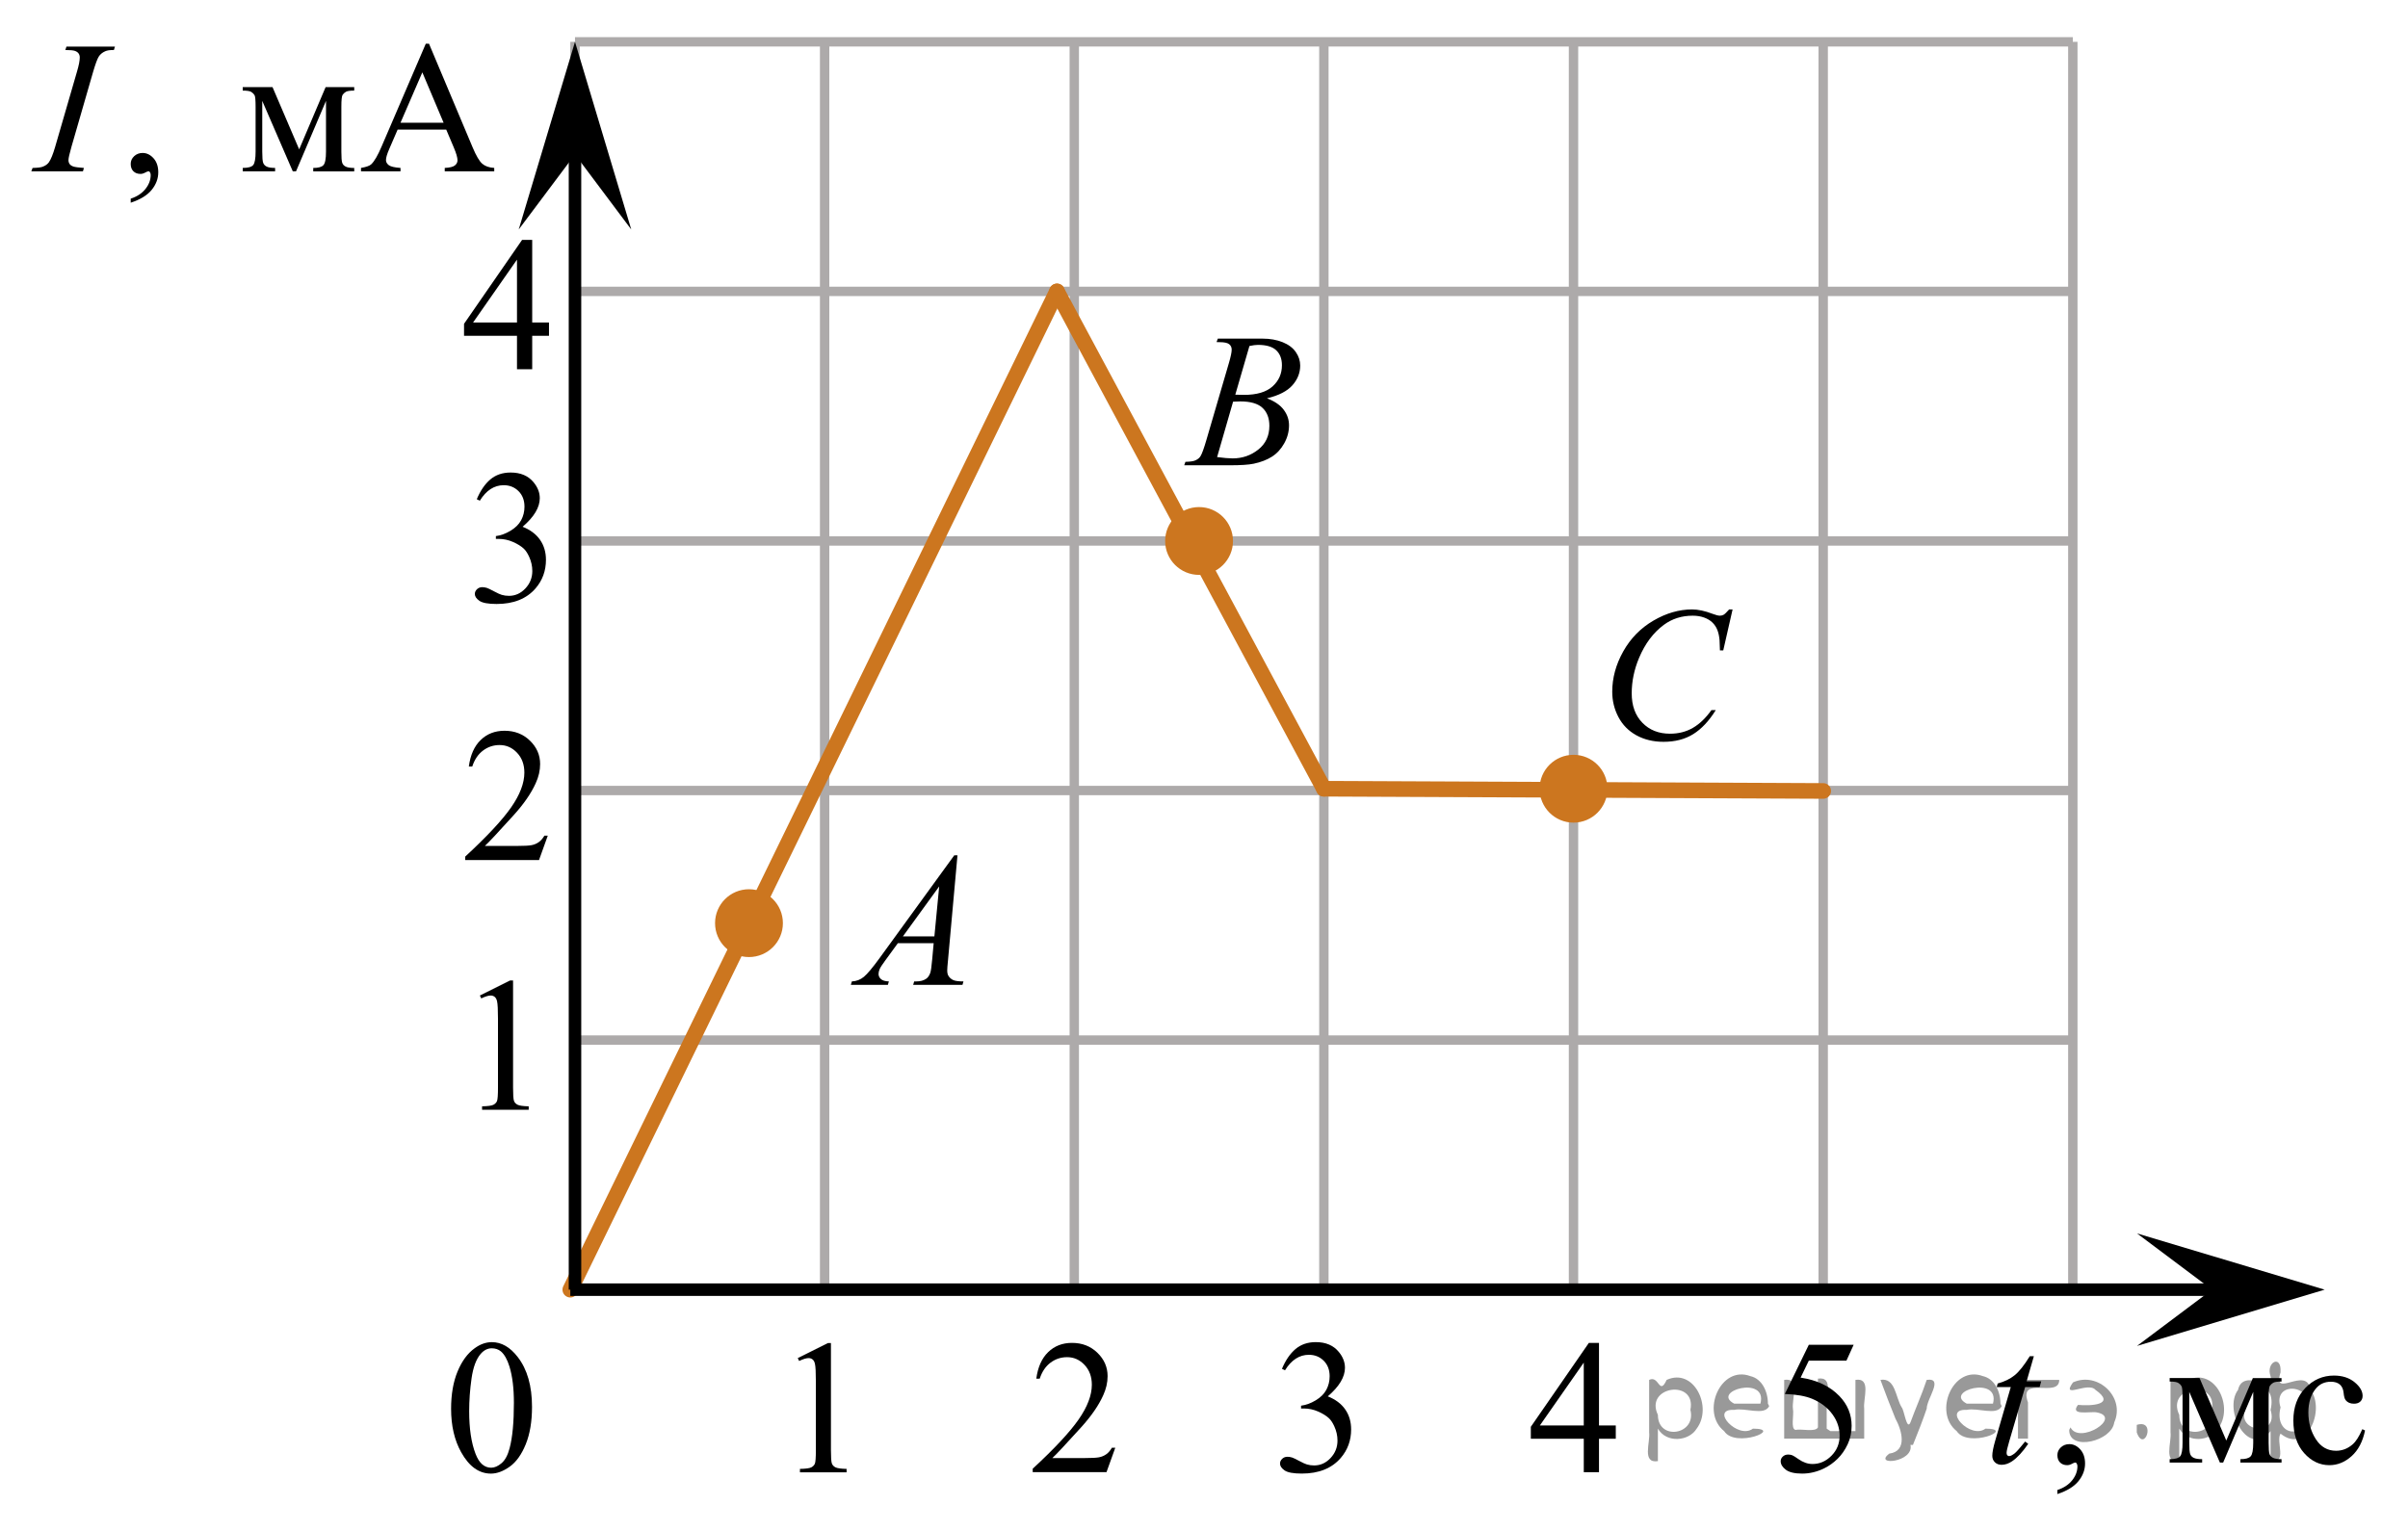 <?xml version="1.0" encoding="utf-8"?>
<!-- Generator: Adobe Illustrator 27.2.0, SVG Export Plug-In . SVG Version: 6.00 Build 0)  -->
<svg version="1.1" id="Слой_1" xmlns="http://www.w3.org/2000/svg" xmlns:xlink="http://www.w3.org/1999/xlink" x="0px" y="0px"
	 width="192.594px" height="122.523px" viewBox="0 0 192.594 122.523" enable-background="new 0 0 192.594 122.523"
	 xml:space="preserve">
<line fill="none" stroke="#ADAAAA" stroke-width="0.75" stroke-miterlimit="10" x1="45.988" y1="3.347" x2="165.786" y2="3.347"/>
<line fill="none" stroke="#ADAAAA" stroke-width="0.75" stroke-miterlimit="10" x1="45.988" y1="23.313" x2="165.786" y2="23.313"/>
<line fill="none" stroke="#ADAAAA" stroke-width="0.75" stroke-miterlimit="10" x1="45.988" y1="43.282" x2="165.786" y2="43.282"/>
<line fill="none" stroke="#ADAAAA" stroke-width="0.75" stroke-miterlimit="10" x1="45.988" y1="63.246" x2="165.786" y2="63.246"/>
<line fill="none" stroke="#ADAAAA" stroke-width="0.75" stroke-miterlimit="10" x1="45.988" y1="83.213" x2="165.786" y2="83.213"/>
<line fill="none" stroke="#ADAAAA" stroke-width="0.75" stroke-miterlimit="10" x1="45.988" y1="103.181" x2="165.786" y2="103.181"/>
<line fill="none" stroke="#ADAAAA" stroke-width="0.75" stroke-miterlimit="10" x1="45.988" y1="102.901" x2="45.988" y2="3.347"/>
<line fill="none" stroke="#ADAAAA" stroke-width="0.75" stroke-miterlimit="10" x1="65.954" y1="102.901" x2="65.954" y2="3.347"/>
<line fill="none" stroke="#ADAAAA" stroke-width="0.75" stroke-miterlimit="10" x1="85.922" y1="102.901" x2="85.922" y2="3.347"/>
<line fill="none" stroke="#ADAAAA" stroke-width="0.75" stroke-miterlimit="10" x1="105.885" y1="102.901" x2="105.885" y2="3.347"/>
<line fill="none" stroke="#ADAAAA" stroke-width="0.75" stroke-miterlimit="10" x1="125.851" y1="102.901" x2="125.851" y2="3.347"/>
<line fill="none" stroke="#ADAAAA" stroke-width="0.75" stroke-miterlimit="10" x1="145.821" y1="102.901" x2="145.821" y2="3.347"/>
<line fill="none" stroke="#ADAAAA" stroke-width="0.75" stroke-miterlimit="10" x1="165.786" y1="102.901" x2="165.786" y2="3.347"/>
<line fill="none" stroke="#CC761F" stroke-width="1.25" stroke-linecap="round" stroke-linejoin="round" stroke-miterlimit="10" x1="45.613" y1="103.181" x2="84.538" y2="23.315"/>
<line fill="none" stroke="#CC761F" stroke-width="1.25" stroke-linecap="round" stroke-linejoin="round" stroke-miterlimit="10" x1="84.538" y1="23.315" x2="105.885" y2="63.103"/>
<line fill="none" stroke="#CC761F" stroke-width="1.25" stroke-linecap="round" stroke-linejoin="round" stroke-miterlimit="10" x1="145.821" y1="63.281" x2="105.885" y2="63.103"/>
<g>
	<g>
		<g>
			<g>
				<g>
					<g>
						<g>
							<g>
								<g>
									<g>
										<g>
											<g>
												<g>
													<defs>
														<rect id="SVGID_1_" x="34.35" y="15.627" width="12.363" height="16.699"/>
													</defs>
													<clipPath id="SVGID_00000181050775012860337830000017472354392872135066_">
														<use xlink:href="#SVGID_1_"  overflow="visible"/>
													</clipPath>
													<g clip-path="url(#SVGID_00000181050775012860337830000017472354392872135066_)">
														<g enable-background="new    ">
															<path d="M43.909,25.802v1.062H42.566v2.676h-1.217v-2.676h-4.235V25.907l4.641-6.712h0.811v6.606H43.909
																z M41.349,25.802v-5.029l-3.512,5.029H41.349z"/>
														</g>
													</g>
												</g>
											</g>
										</g>
									</g>
								</g>
							</g>
						</g>
					</g>
				</g>
			</g>
		</g>
	</g>
</g>
<g>
	<g>
		<g>
			<g>
				<g>
					<g>
						<g>
							<g>
								<g>
									<g>
										<g>
											<g>
												<g>
													<defs>
														
															<rect id="SVGID_00000163783531902611762840000016959505081470476163_" x="35.307" y="34.239" width="12.362" height="18.08"/>
													</defs>
													<clipPath id="SVGID_00000044143421121543769950000018271181444391710894_">
														<use xlink:href="#SVGID_00000163783531902611762840000016959505081470476163_"  overflow="visible"/>
													</clipPath>
													<g clip-path="url(#SVGID_00000044143421121543769950000018271181444391710894_)">
														<g enable-background="new    ">
															<path d="M38.133,39.941c0.286-0.682,0.646-1.209,1.081-1.58c0.435-0.37,0.978-0.556,1.627-0.556
																c0.802,0,1.417,0.264,1.844,0.791c0.325,0.394,0.487,0.815,0.487,1.263
																c0,0.737-0.458,1.499-1.373,2.285c0.615,0.244,1.08,0.593,1.395,1.046s0.472,0.986,0.472,1.599
																c0,0.876-0.275,1.636-0.826,2.278c-0.718,0.836-1.759,1.255-3.121,1.255
																c-0.674,0-1.132-0.085-1.376-0.254c-0.244-0.17-0.365-0.352-0.365-0.546
																c0-0.144,0.058-0.272,0.173-0.381s0.255-0.164,0.417-0.164c0.123,0,0.248,0.019,0.377,0.06
																c0.084,0.025,0.273,0.116,0.568,0.273c0.295,0.157,0.499,0.25,0.612,0.28
																c0.182,0.055,0.377,0.082,0.583,0.082c0.501,0,0.938-0.196,1.31-0.59
																c0.371-0.394,0.557-0.859,0.557-1.397c0-0.394-0.086-0.777-0.258-1.15
																c-0.128-0.279-0.268-0.49-0.42-0.635c-0.212-0.199-0.502-0.38-0.871-0.542
																c-0.369-0.161-0.745-0.242-1.129-0.242h-0.236v-0.225c0.389-0.05,0.778-0.191,1.169-0.426
																c0.391-0.233,0.675-0.516,0.852-0.844c0.177-0.329,0.266-0.69,0.266-1.083
																c0-0.513-0.158-0.928-0.476-1.244c-0.317-0.315-0.712-0.474-1.184-0.474
																c-0.763,0-1.399,0.413-1.911,1.239L38.133,39.941z"/>
														</g>
													</g>
												</g>
											</g>
										</g>
									</g>
								</g>
							</g>
						</g>
					</g>
				</g>
			</g>
		</g>
	</g>
</g>
<g>
	<g>
		<g>
			<g>
				<g>
					<g>
						<g>
							<g>
								<g>
									<g>
										<g>
											<g>
												<g>
													<defs>
														
															<rect id="SVGID_00000090978043678622537000000015437344810948478339_" x="139.641" y="103.818" width="12.359" height="18.068"/>
													</defs>
													<clipPath id="SVGID_00000036974220282354827300000011841891566066761906_">
														<use xlink:href="#SVGID_00000090978043678622537000000015437344810948478339_"  overflow="visible"/>
													</clipPath>
													<g clip-path="url(#SVGID_00000036974220282354827300000011841891566066761906_)">
														<g enable-background="new    ">
															<path d="M148.257,107.589l-0.576,1.27h-3.01l-0.656,1.359c1.303,0.194,2.336,0.685,3.099,1.472
																c0.654,0.677,0.981,1.474,0.981,2.39c0,0.533-0.107,1.026-0.321,1.48s-0.483,0.839-0.808,1.157
																s-0.686,0.575-1.085,0.769c-0.565,0.273-1.146,0.411-1.741,0.411c-0.6,0-1.037-0.103-1.31-0.31
																c-0.273-0.206-0.409-0.435-0.409-0.684c0-0.139,0.056-0.263,0.169-0.369
																c0.113-0.107,0.256-0.161,0.428-0.161c0.128,0,0.24,0.021,0.335,0.06
																c0.096,0.04,0.259,0.143,0.491,0.307c0.369,0.259,0.743,0.389,1.122,0.389
																c0.575,0,1.081-0.221,1.516-0.661c0.435-0.44,0.653-0.978,0.653-1.609
																c0-0.613-0.194-1.185-0.583-1.715c-0.388-0.53-0.924-0.94-1.608-1.228
																c-0.536-0.224-1.267-0.353-2.191-0.389l1.918-3.936H148.257z"/>
														</g>
													</g>
												</g>
											</g>
										</g>
									</g>
								</g>
							</g>
						</g>
					</g>
				</g>
			</g>
		</g>
	</g>
</g>
<g>
	<g>
		<g>
			<g>
				<g>
					<g>
						<g>
							<g>
								<g>
									<g>
										<g>
											<g>
												<g>
													<defs>
														
															<rect id="SVGID_00000148640675146419160320000011217235065707685530_" x="33.259" y="103.819" width="12.354" height="18.066"/>
													</defs>
													<clipPath id="SVGID_00000078766387681893310930000004096380272999297977_">
														<use xlink:href="#SVGID_00000148640675146419160320000011217235065707685530_"  overflow="visible"/>
													</clipPath>
													<g clip-path="url(#SVGID_00000078766387681893310930000004096380272999297977_)">
														<g enable-background="new    ">
															<path d="M36.079,112.713c0-1.155,0.172-2.15,0.517-2.984s0.802-1.455,1.372-1.863
																c0.443-0.324,0.9-0.485,1.373-0.485c0.767,0,1.456,0.396,2.066,1.188
																c0.762,0.981,1.144,2.311,1.144,3.988c0,1.175-0.168,2.174-0.502,2.995s-0.761,1.418-1.28,1.789
																c-0.519,0.371-1.02,0.557-1.502,0.557c-0.955,0-1.748-0.57-2.383-1.711
																C36.347,115.225,36.079,114.068,36.079,112.713z M37.525,112.9c0,1.395,0.169,2.532,0.509,3.413
																c0.281,0.742,0.699,1.113,1.254,1.113c0.266,0,0.541-0.121,0.826-0.362
																c0.286-0.241,0.502-0.646,0.649-1.214c0.226-0.856,0.339-2.064,0.339-3.623
																c0-1.154-0.118-2.118-0.354-2.891c-0.177-0.572-0.406-0.978-0.686-1.217
																c-0.202-0.164-0.445-0.247-0.731-0.247c-0.335,0-0.632,0.152-0.893,0.456
																c-0.354,0.413-0.595,1.063-0.723,1.949C37.589,111.164,37.525,112.038,37.525,112.9z"/>
														</g>
													</g>
												</g>
											</g>
										</g>
									</g>
								</g>
							</g>
						</g>
					</g>
				</g>
			</g>
		</g>
	</g>
</g>
<g>
	<g>
		<g>
			<defs>
				<rect id="SVGID_00000111896610654394487300000010156403112485200306_" x="35.767" y="74.863" width="9.53" height="16.699"/>
			</defs>
			<clipPath id="SVGID_00000154393000420976208170000012213885472503728797_">
				<use xlink:href="#SVGID_00000111896610654394487300000010156403112485200306_"  overflow="visible"/>
			</clipPath>
			<g clip-path="url(#SVGID_00000154393000420976208170000012213885472503728797_)">
				<g enable-background="new    ">
					<path d="M38.381,79.648l2.413-1.203h0.241v8.558c0,0.568,0.023,0.922,0.07,1.062
						c0.046,0.14,0.143,0.246,0.288,0.321c0.146,0.074,0.444,0.117,0.893,0.127v0.276h-3.729v-0.276
						c0.468-0.01,0.77-0.051,0.906-0.123c0.137-0.072,0.231-0.17,0.285-0.292s0.081-0.487,0.081-1.095V81.532
						c0-0.737-0.024-1.211-0.073-1.42c-0.034-0.16-0.097-0.277-0.186-0.352
						c-0.09-0.075-0.199-0.112-0.325-0.112c-0.181,0-0.432,0.077-0.754,0.231L38.381,79.648z"/>
				</g>
			</g>
		</g>
	</g>
</g>
<g>
	<g>
		<g>
			<defs>
				
					<rect id="SVGID_00000040548773134892355870000012869410747148874636_" x="34.351" y="54.899" width="12.361" height="16.697"/>
			</defs>
			<clipPath id="SVGID_00000169517464159215079900000006562035301527261631_">
				<use xlink:href="#SVGID_00000040548773134892355870000012869410747148874636_"  overflow="visible"/>
			</clipPath>
			<g clip-path="url(#SVGID_00000169517464159215079900000006562035301527261631_)">
				<g enable-background="new    ">
					<path d="M43.812,66.858l-0.701,1.95H37.21V68.532c1.736-1.605,2.958-2.915,3.667-3.932s1.062-1.945,1.062-2.787
						c0-0.644-0.194-1.171-0.583-1.585c-0.389-0.413-0.854-0.62-1.395-0.62c-0.492,0-0.933,0.145-1.324,0.438
						c-0.391,0.291-0.68,0.719-0.867,1.281h-0.273c0.123-0.922,0.439-1.629,0.948-2.122
						c0.509-0.494,1.145-0.74,1.907-0.74c0.811,0,1.489,0.264,2.033,0.792s0.815,1.151,0.815,1.868
						c0,0.514-0.118,1.027-0.354,1.54c-0.364,0.808-0.954,1.662-1.77,2.563c-1.225,1.355-1.99,2.173-2.294,2.451
						h2.612c0.531,0,0.903-0.019,1.118-0.06c0.214-0.04,0.407-0.121,0.579-0.243
						c0.172-0.122,0.322-0.295,0.45-0.519H43.812z"/>
				</g>
			</g>
		</g>
	</g>
</g>
<g>
	<g>
		<g>
			<g>
				<g>
					<g>
						<g>
							<g>
								<g>
									<g>
										<g>
											<g>
												<g>
													<defs>
														
															<rect id="SVGID_00000148663286914459275860000007075981231415900545_" x="119.673" y="103.871" width="12.363" height="16.699"/>
													</defs>
													<clipPath id="SVGID_00000065754088130218217300000006318906415536588691_">
														<use xlink:href="#SVGID_00000148663286914459275860000007075981231415900545_"  overflow="visible"/>
													</clipPath>
													<g clip-path="url(#SVGID_00000065754088130218217300000006318906415536588691_)">
														<g enable-background="new    ">
															<path d="M129.232,114.047v1.062h-1.343v2.676h-1.217v-2.676h-4.235v-0.956l4.641-6.712h0.811v6.606
																H129.232z M126.671,114.047v-5.029l-3.512,5.029H126.671z"/>
														</g>
													</g>
												</g>
											</g>
										</g>
									</g>
								</g>
							</g>
						</g>
					</g>
				</g>
			</g>
		</g>
	</g>
</g>
<g>
	<g>
		<g>
			<g>
				<g>
					<g>
						<g>
							<g>
								<g>
									<g>
										<g>
											<g>
												<g>
													<defs>
														
															<rect id="SVGID_00000023253389201722045930000018186503432046927002_" x="99.706" y="103.812" width="12.362" height="18.08"/>
													</defs>
													<clipPath id="SVGID_00000040556691941984252150000017986139085118244790_">
														<use xlink:href="#SVGID_00000023253389201722045930000018186503432046927002_"  overflow="visible"/>
													</clipPath>
													<g clip-path="url(#SVGID_00000040556691941984252150000017986139085118244790_)">
														<g enable-background="new    ">
															<path d="M102.532,109.514c0.286-0.682,0.646-1.209,1.081-1.58c0.435-0.37,0.978-0.556,1.627-0.556
																c0.802,0,1.417,0.264,1.844,0.791c0.325,0.394,0.487,0.815,0.487,1.263
																c0,0.737-0.458,1.499-1.373,2.285c0.615,0.244,1.08,0.593,1.395,1.046s0.472,0.986,0.472,1.599
																c0,0.876-0.275,1.636-0.826,2.278c-0.718,0.836-1.759,1.255-3.121,1.255
																c-0.674,0-1.132-0.085-1.376-0.254c-0.244-0.17-0.365-0.352-0.365-0.546
																c0-0.144,0.058-0.272,0.173-0.381s0.255-0.164,0.417-0.164c0.123,0,0.248,0.019,0.377,0.06
																c0.084,0.025,0.273,0.116,0.568,0.273c0.295,0.157,0.499,0.25,0.612,0.28
																c0.182,0.055,0.377,0.082,0.583,0.082c0.501,0,0.938-0.196,1.31-0.59
																c0.371-0.394,0.557-0.859,0.557-1.397c0-0.394-0.086-0.777-0.258-1.15
																c-0.128-0.279-0.268-0.49-0.42-0.635c-0.212-0.199-0.502-0.38-0.871-0.542
																c-0.369-0.161-0.745-0.242-1.129-0.242h-0.236v-0.225c0.389-0.05,0.778-0.191,1.169-0.426
																c0.391-0.233,0.675-0.516,0.852-0.844c0.177-0.329,0.266-0.69,0.266-1.083
																c0-0.513-0.158-0.928-0.476-1.244c-0.317-0.315-0.712-0.474-1.184-0.474
																c-0.763,0-1.399,0.413-1.911,1.239L102.532,109.514z"/>
														</g>
													</g>
												</g>
											</g>
										</g>
									</g>
								</g>
							</g>
						</g>
					</g>
				</g>
			</g>
		</g>
	</g>
</g>
<g>
	<g>
		<g>
			<defs>
				<rect id="SVGID_00000023979606832484793550000013977212187713680561_" x="61.19" y="103.871" width="9.53" height="16.699"/>
			</defs>
			<clipPath id="SVGID_00000116914354714996806300000005719357190798294662_">
				<use xlink:href="#SVGID_00000023979606832484793550000013977212187713680561_"  overflow="visible"/>
			</clipPath>
			<g clip-path="url(#SVGID_00000116914354714996806300000005719357190798294662_)">
				<g enable-background="new    ">
					<path d="M63.805,108.656l2.413-1.203h0.241v8.558c0,0.568,0.023,0.922,0.07,1.062
						c0.046,0.14,0.143,0.246,0.289,0.321c0.146,0.074,0.444,0.117,0.893,0.127v0.276h-3.73v-0.276
						c0.468-0.01,0.77-0.051,0.907-0.123c0.137-0.072,0.231-0.17,0.285-0.292s0.081-0.487,0.081-1.095v-5.471
						c0-0.737-0.024-1.211-0.073-1.42c-0.034-0.16-0.096-0.277-0.186-0.352
						c-0.09-0.075-0.199-0.112-0.325-0.112c-0.181,0-0.432,0.077-0.753,0.231L63.805,108.656z"/>
				</g>
			</g>
		</g>
	</g>
</g>
<g>
	<g>
		<g>
			<defs>
				
					<rect id="SVGID_00000153663519543313783280000003323796924048253114_" x="79.739" y="103.872" width="12.361" height="16.697"/>
			</defs>
			<clipPath id="SVGID_00000119817187833618887560000007138926465162022305_">
				<use xlink:href="#SVGID_00000153663519543313783280000003323796924048253114_"  overflow="visible"/>
			</clipPath>
			<g clip-path="url(#SVGID_00000119817187833618887560000007138926465162022305_)">
				<g enable-background="new    ">
					<path d="M89.2,115.832l-0.701,1.95h-5.902v-0.276c1.736-1.605,2.958-2.915,3.667-3.932
						s1.062-1.945,1.062-2.787c0-0.644-0.194-1.171-0.583-1.585c-0.389-0.413-0.854-0.62-1.395-0.62
						c-0.492,0-0.933,0.145-1.324,0.438c-0.391,0.291-0.68,0.719-0.867,1.281h-0.273
						c0.123-0.922,0.439-1.629,0.948-2.122c0.509-0.494,1.145-0.74,1.907-0.74c0.811,0,1.489,0.264,2.033,0.792
						s0.815,1.151,0.815,1.868c0,0.514-0.118,1.027-0.354,1.54c-0.364,0.808-0.954,1.662-1.77,2.563
						c-1.225,1.355-1.99,2.173-2.294,2.451h2.612c0.531,0,0.903-0.019,1.118-0.06
						c0.214-0.04,0.407-0.121,0.579-0.243c0.172-0.122,0.322-0.295,0.45-0.519H89.2z"/>
				</g>
			</g>
		</g>
	</g>
</g>
<g>
	<defs>
		<polygon id="SVGID_00000091007605619420935190000010200742388846397115_" points="0,19.182 42.711,19.182 42.711,0 0,0 0,19.182 
					"/>
	</defs>
	<clipPath id="SVGID_00000053512105340132333060000006670208598694021300_">
		<use xlink:href="#SVGID_00000091007605619420935190000010200742388846397115_"  overflow="visible"/>
	</clipPath>
	<g clip-path="url(#SVGID_00000053512105340132333060000006670208598694021300_)">
		<path d="M10.454,16.218v-0.324c0.508-0.167,0.901-0.426,1.18-0.776s0.418-0.722,0.418-1.115
			c0-0.093-0.022-0.172-0.067-0.235c-0.035-0.044-0.069-0.066-0.103-0.066c-0.054,0-0.173,0.049-0.355,0.147
			c-0.089,0.044-0.183,0.066-0.281,0.066c-0.242,0-0.434-0.071-0.577-0.213c-0.144-0.142-0.215-0.338-0.215-0.589
			c0-0.24,0.093-0.446,0.277-0.618c0.185-0.171,0.411-0.257,0.677-0.257c0.326,0,0.615,0.141,0.87,0.423
			c0.254,0.282,0.381,0.656,0.381,1.123c0,0.505-0.176,0.975-0.529,1.409
			C11.777,15.625,11.218,15.967,10.454,16.218z"/>
	</g>
	<g clip-path="url(#SVGID_00000053512105340132333060000006670208598694021300_)">
		<path d="M23.928,11.95l2.116-4.982h2.287v0.28c-0.336,0-0.559,0.033-0.67,0.1
			c-0.111,0.066-0.199,0.148-0.263,0.247s-0.096,0.417-0.096,0.957v3.577c0,0.466,0.023,0.767,0.07,0.901
			s0.143,0.237,0.289,0.305c0.145,0.069,0.369,0.103,0.67,0.103v0.273h-3.278v-0.273
			c0.404,0,0.676-0.075,0.814-0.224c0.138-0.15,0.207-0.512,0.207-1.085V8.071l-2.397,5.637H23.417l-2.442-5.637
			v4.055c0,0.466,0.024,0.767,0.074,0.901c0.049,0.135,0.145,0.237,0.289,0.305c0.143,0.069,0.365,0.103,0.666,0.103
			v0.273h-2.59v-0.273c0.439,0,0.72-0.08,0.844-0.239c0.123-0.16,0.185-0.517,0.185-1.071V8.55
			c0-0.525-0.027-0.835-0.082-0.931s-0.138-0.181-0.252-0.257c-0.114-0.076-0.346-0.114-0.696-0.114V6.967h2.383
			L23.928,11.95z"/>
		<path d="M35.689,10.367h-3.885l-0.681,1.575c-0.168,0.388-0.252,0.677-0.252,0.868c0,0.152,0.073,0.286,0.219,0.401
			c0.145,0.115,0.46,0.19,0.943,0.224v0.273h-3.16v-0.273c0.419-0.073,0.691-0.169,0.815-0.287
			c0.252-0.236,0.53-0.714,0.836-1.435l3.53-8.213h0.259l3.493,8.301c0.281,0.667,0.537,1.101,0.766,1.299
			s0.549,0.31,0.958,0.335v0.273h-3.959v-0.273c0.4-0.019,0.67-0.085,0.81-0.199
			c0.141-0.113,0.211-0.25,0.211-0.412c0-0.216-0.099-0.557-0.296-1.023L35.689,10.367z M35.481,9.822l-1.702-4.033
			l-1.747,4.033H35.481z"/>
	</g>
	<g clip-path="url(#SVGID_00000053512105340132333060000006670208598694021300_)">
		<path d="M6.714,13.436l-0.082,0.273H2.503l0.103-0.273c0.415-0.01,0.689-0.044,0.821-0.103
			c0.217-0.083,0.377-0.199,0.481-0.346c0.163-0.231,0.33-0.643,0.503-1.236l1.747-6.02
			c0.148-0.5,0.222-0.878,0.222-1.133c0-0.127-0.032-0.235-0.096-0.324C6.22,4.185,6.123,4.118,5.992,4.072
			C5.861,4.025,5.606,4.002,5.226,4.002L5.315,3.729h3.878L9.111,4.002C8.796,3.997,8.561,4.031,8.408,4.105
			C8.186,4.203,8.017,4.343,7.901,4.524c-0.116,0.182-0.265,0.584-0.448,1.206l-1.739,6.02
			c-0.158,0.555-0.237,0.908-0.237,1.06c0,0.123,0.031,0.227,0.092,0.313s0.16,0.152,0.296,0.199
			C6.002,13.368,6.285,13.406,6.714,13.436z"/>
	</g>
</g>
<g>
	<defs>
		<polygon id="SVGID_00000040548717736967974890000009097069008875109524_" points="156.645,122.523 192.594,122.523 
			192.594,104.652 156.645,104.652 156.645,122.523 		"/>
	</defs>
	<clipPath id="SVGID_00000106863931200227080200000017535417933173848206_">
		<use xlink:href="#SVGID_00000040548717736967974890000009097069008875109524_"  overflow="visible"/>
	</clipPath>
	<g clip-path="url(#SVGID_00000106863931200227080200000017535417933173848206_)">
		<path d="M164.551,119.534v-0.324c0.51-0.168,0.905-0.428,1.185-0.779c0.28-0.352,0.419-0.725,0.419-1.119
			c0-0.094-0.022-0.172-0.067-0.236c-0.035-0.044-0.069-0.066-0.104-0.066c-0.054,0-0.173,0.049-0.356,0.147
			c-0.089,0.044-0.183,0.066-0.282,0.066c-0.243,0-0.435-0.071-0.579-0.214s-0.215-0.34-0.215-0.591
			c0-0.241,0.093-0.448,0.278-0.62c0.186-0.172,0.412-0.258,0.68-0.258c0.327,0,0.618,0.142,0.873,0.424
			c0.255,0.283,0.382,0.659,0.382,1.126c0,0.507-0.177,0.978-0.531,1.415
			C165.879,118.94,165.318,119.283,164.551,119.534z"/>
	</g>
	<g clip-path="url(#SVGID_00000106863931200227080200000017535417933173848206_)">
		<path d="M178.061,115.252l2.124-4.998h2.295v0.28c-0.337,0-0.561,0.033-0.672,0.1s-0.199,0.149-0.264,0.248
			s-0.096,0.418-0.096,0.96v3.588c0,0.468,0.023,0.769,0.07,0.904c0.047,0.136,0.144,0.238,0.29,0.307
			s0.37,0.103,0.672,0.103v0.273h-3.29v-0.273c0.406,0,0.678-0.075,0.817-0.226
			c0.139-0.15,0.208-0.513,0.208-1.089v-4.068l-2.406,5.656h-0.26l-2.451-5.656v4.068
			c0,0.468,0.024,0.769,0.074,0.904c0.049,0.136,0.146,0.238,0.29,0.307s0.366,0.103,0.668,0.103v0.273h-2.599
			v-0.273c0.44,0,0.723-0.08,0.846-0.24c0.124-0.16,0.186-0.518,0.186-1.074v-3.588
			c0-0.527-0.027-0.838-0.082-0.934c-0.054-0.096-0.139-0.182-0.252-0.258c-0.114-0.077-0.347-0.115-0.698-0.115
			v-0.28h2.391L178.061,115.252z"/>
		<path d="M189.158,114.447c-0.183,0.891-0.542,1.576-1.077,2.056s-1.127,0.72-1.775,0.72
			c-0.772,0-1.446-0.322-2.02-0.967c-0.574-0.644-0.861-1.516-0.861-2.614c0-1.063,0.318-1.927,0.954-2.591
			s1.4-0.997,2.291-0.997c0.668,0,1.218,0.176,1.648,0.528c0.431,0.352,0.646,0.717,0.646,1.096
			c0,0.187-0.061,0.338-0.182,0.454c-0.122,0.116-0.291,0.173-0.509,0.173c-0.292,0-0.512-0.093-0.661-0.28
			c-0.085-0.103-0.14-0.3-0.168-0.591c-0.027-0.29-0.127-0.512-0.301-0.665
			c-0.173-0.147-0.413-0.222-0.72-0.222c-0.495,0-0.894,0.183-1.196,0.546c-0.401,0.483-0.601,1.12-0.601,1.913
			c0,0.807,0.199,1.52,0.598,2.138s0.937,0.926,1.615,0.926c0.485,0,0.921-0.165,1.307-0.495
			c0.272-0.226,0.537-0.637,0.794-1.233L189.158,114.447z"/>
	</g>
	<g clip-path="url(#SVGID_00000106863931200227080200000017535417933173848206_)">
		<path d="M162.671,108.503l-0.579,2.008h1.166l-0.127,0.465h-1.158l-1.277,4.356c-0.139,0.468-0.208,0.77-0.208,0.908
			c0,0.084,0.019,0.148,0.059,0.192c0.04,0.044,0.087,0.066,0.141,0.066c0.124,0,0.287-0.086,0.49-0.258
			c0.119-0.098,0.384-0.401,0.795-0.908l0.245,0.185c-0.456,0.66-0.887,1.125-1.292,1.395
			c-0.277,0.187-0.557,0.281-0.839,0.281c-0.218,0-0.396-0.068-0.535-0.203s-0.207-0.309-0.207-0.52
			c0-0.266,0.079-0.672,0.237-1.218l1.24-4.275h-1.121l0.074-0.288c0.544-0.148,0.998-0.368,1.359-0.661
			c0.361-0.292,0.765-0.801,1.21-1.524H162.671z"/>
	</g>
</g>
<circle fill="#CC761F" stroke="#CC761F" stroke-width="0.75" stroke-miterlimit="10" cx="95.902" cy="43.282" r="2.338"/>
<g>
	<g>
		<g>
			<g>
				<g>
					<g>
						<g>
							<g>
								<g>
									<g>
										<g>
											<g>
												<g>
													<defs>
														
															<rect id="SVGID_00000165931730208817690540000015538081497464337340_" x="65.075" y="64.882" width="15.125" height="16.694"/>
													</defs>
													<clipPath id="SVGID_00000165936657987131613190000005352215483599908529_">
														<use xlink:href="#SVGID_00000165931730208817690540000015538081497464337340_"  overflow="visible"/>
													</clipPath>
													<g clip-path="url(#SVGID_00000165936657987131613190000005352215483599908529_)">
														<g enable-background="new    ">
															<path d="M76.58,68.431l-0.761,8.431c-0.04,0.394-0.059,0.652-0.059,0.777
																c0,0.199,0.037,0.351,0.111,0.456c0.093,0.144,0.22,0.251,0.38,0.321
																c0.16,0.069,0.429,0.104,0.809,0.104l-0.081,0.276h-3.944l0.082-0.276h0.17
																c0.32,0,0.581-0.07,0.783-0.209c0.143-0.095,0.253-0.252,0.333-0.472
																c0.054-0.154,0.105-0.518,0.155-1.091l0.118-1.285h-2.866l-1.019,1.397
																c-0.231,0.314-0.377,0.539-0.435,0.676c-0.059,0.138-0.089,0.266-0.089,0.386
																c0,0.159,0.064,0.296,0.192,0.41c0.128,0.115,0.34,0.178,0.635,0.188l-0.081,0.276h-2.962
																l0.082-0.276c0.364-0.015,0.685-0.139,0.964-0.37c0.278-0.231,0.693-0.727,1.244-1.483l5.982-8.236
																H76.58z M75.117,70.919l-2.903,3.999h2.519L75.117,70.919z"/>
														</g>
													</g>
												</g>
											</g>
										</g>
									</g>
								</g>
							</g>
						</g>
					</g>
				</g>
			</g>
		</g>
	</g>
</g>
<g>
	<g>
		<g>
			<g>
				<g>
					<g>
						<g>
							<g>
								<g>
									<g>
										<g>
											<g>
												<g>
													<g>
														<defs>
															
																<rect id="SVGID_00000023969716503926861560000006590120035112905865_" x="92.1" y="23.315" width="15.124" height="16.695"/>
														</defs>
														<clipPath id="SVGID_00000181079194318406552280000015366888742646284189_">
															<use xlink:href="#SVGID_00000023969716503926861560000006590120035112905865_"  overflow="visible"/>
														</clipPath>
														<g clip-path="url(#SVGID_00000181079194318406552280000015366888742646284189_)">
															<g enable-background="new    ">
																<path d="M97.301,27.369l0.103-0.277h3.575c0.601,0,1.136,0.095,1.606,0.284s0.822,0.454,1.056,0.792
																	s0.351,0.697,0.351,1.076c0,0.583-0.208,1.11-0.624,1.581s-1.094,0.818-2.034,1.042
																	c0.606,0.231,1.051,0.534,1.336,0.912c0.286,0.379,0.428,0.795,0.428,1.248
																	c0,0.504-0.128,0.984-0.384,1.442c-0.256,0.459-0.585,0.815-0.986,1.069
																	c-0.401,0.254-0.885,0.44-1.451,0.56c-0.404,0.085-1.034,0.127-1.891,0.127h-3.67l0.096-0.276
																	c0.384-0.01,0.645-0.048,0.783-0.112c0.197-0.085,0.337-0.196,0.421-0.336
																	c0.118-0.19,0.276-0.623,0.473-1.301l1.794-6.136c0.153-0.518,0.229-0.882,0.229-1.091
																	c0-0.185-0.068-0.33-0.203-0.438c-0.135-0.107-0.393-0.161-0.771-0.161
																	C97.454,27.377,97.375,27.374,97.301,27.369z M97.345,36.57c0.532,0.069,0.948,0.104,1.248,0.104
																	c0.768,0,1.449-0.234,2.042-0.703c0.593-0.468,0.89-1.103,0.89-1.905
																	c0-0.613-0.184-1.092-0.55-1.435s-0.959-0.516-1.776-0.516c-0.158,0-0.35,0.008-0.576,0.022
																	L97.345,36.57z M98.8,31.577c0.32,0.01,0.551,0.016,0.694,0.016
																	c1.024,0,1.786-0.227,2.286-0.677c0.499-0.451,0.75-1.015,0.75-1.693
																	c0-0.513-0.153-0.913-0.458-1.2s-0.792-0.43-1.462-0.43c-0.177,0-0.403,0.03-0.679,0.09
																	L98.8,31.577z"/>
															</g>
														</g>
													</g>
												</g>
											</g>
										</g>
									</g>
								</g>
							</g>
						</g>
					</g>
				</g>
			</g>
		</g>
	</g>
</g>
<g>
	<g>
		<g>
			<g>
				<g>
					<g>
						<g>
							<g>
								<g>
									<g>
										<g>
											<g>
												<g>
													<g>
														<defs>
															
																<rect id="SVGID_00000128472764638344659190000006525742207773557409_" x="125.853" y="45.202" width="16.51" height="18.079"/>
														</defs>
														<clipPath id="SVGID_00000183947570041338866060000010531317121791827848_">
															<use xlink:href="#SVGID_00000128472764638344659190000006525742207773557409_"  overflow="visible"/>
														</clipPath>
														<g clip-path="url(#SVGID_00000183947570041338866060000010531317121791827848_)">
															<g enable-background="new    ">
																<path d="M138.574,48.758l-0.747,3.279h-0.266l-0.03-0.822c-0.025-0.299-0.081-0.565-0.17-0.799
																	c-0.089-0.234-0.222-0.437-0.399-0.608c-0.177-0.172-0.401-0.307-0.672-0.403
																	c-0.271-0.097-0.571-0.146-0.901-0.146c-0.882,0-1.653,0.244-2.312,0.732
																	c-0.842,0.623-1.502,1.502-1.98,2.637c-0.394,0.936-0.591,1.885-0.591,2.846
																	c0,0.981,0.283,1.764,0.85,2.349s1.303,0.878,2.209,0.878c0.685,0,1.294-0.154,1.829-0.464
																	c0.535-0.309,1.031-0.784,1.489-1.426h0.348c-0.542,0.871-1.143,1.512-1.803,1.923
																	c-0.66,0.411-1.451,0.616-2.372,0.616c-0.817,0-1.542-0.173-2.172-0.519
																	c-0.631-0.347-1.111-0.833-1.441-1.461c-0.33-0.627-0.495-1.302-0.495-2.023
																	c0-1.105,0.293-2.182,0.879-3.227c0.586-1.046,1.39-1.867,2.412-2.465s2.053-0.896,3.092-0.896
																	c0.488,0,1.034,0.117,1.64,0.351c0.266,0.1,0.458,0.149,0.576,0.149s0.222-0.025,0.31-0.075
																	c0.088-0.05,0.236-0.191,0.443-0.426H138.574z"/>
															</g>
														</g>
													</g>
												</g>
											</g>
										</g>
									</g>
								</g>
							</g>
						</g>
					</g>
				</g>
			</g>
		</g>
	</g>
</g>
<circle fill="#CC761F" stroke="#CC761F" stroke-width="0.75" stroke-miterlimit="10" cx="59.904" cy="73.858" r="2.338"/>
<circle fill="#CC761F" stroke="#CC761F" stroke-width="0.75" stroke-miterlimit="10" cx="125.851" cy="63.103" r="2.338"/>
<polygon points="176.922,103.181 170.921,98.681 185.928,103.181 170.921,107.681 "/>
<polygon points="45.988,12.353 41.488,18.359 45.988,3.347 50.488,18.359 "/>
<line fill="none" stroke="#000000" stroke-miterlimit="10" x1="45.988" y1="103.181" x2="45.988" y2="8.65"/>
<line fill="none" stroke="#000000" stroke-miterlimit="10" x1="178.425" y1="103.181" x2="45.613" y2="103.181"/>
<g style="stroke:none;fill:#000;fill-opacity:0.4" > <path d="m 132.6,114.4 c 0,0.8 0,1.6 0,2.5 -1.3,0.2 -0.6,-1.5 -0.7,-2.3 0,-1.4 0,-2.8 0,-4.2 0.8,-0.4 0.8,1.3 1.4,0.0 2.2,-1.0 3.7,2.2 2.4,3.9 -0.6,1.0 -2.4,1.2 -3.1,0.0 z m 2.6,-1.6 c 0.5,-2.5 -3.7,-1.9 -2.6,0.4 0.0,2.1 3.1,1.6 2.6,-0.4 z" /> <path d="m 141.5,112.5 c -0.4,0.8 -1.9,0.1 -2.8,0.3 -2.0,-0.1 0.3,2.4 1.5,1.5 2.5,0.0 -1.4,1.6 -2.3,0.2 -1.9,-1.5 -0.3,-5.3 2.1,-4.4 0.9,0.2 1.4,1.2 1.4,2.2 z m -0.7,-0.2 c 0.6,-2.3 -4.0,-1.0 -2.1,0.0 0.7,0 1.4,-0.0 2.1,-0.0 z" /> <path d="m 146.4,114.5 c 0.6,0 1.3,0 2.0,0 0,-1.3 0,-2.7 0,-4.1 1.3,-0.2 0.6,1.5 0.7,2.3 0,0.8 0,1.6 0,2.4 -2.1,0 -4.2,0 -6.4,0 0,-1.5 0,-3.1 0,-4.7 1.3,-0.2 0.6,1.5 0.7,2.3 0.1,0.5 -0.2,1.6 0.2,1.7 0.5,-0.1 1.6,0.2 1.8,-0.2 0,-1.3 0,-2.6 0,-3.9 1.3,-0.2 0.6,1.5 0.7,2.3 0,0.5 0,1.1 0,1.7 z" /> <path d="m 152.8,115.6 c 0.3,1.4 -3.0,1.7 -1.7,0.7 1.5,-0.2 1.0,-1.9 0.5,-2.8 -0.4,-1.0 -0.8,-2.0 -1.2,-3.1 1.2,-0.2 1.2,1.4 1.7,2.2 0.2,0.2 0.4,1.9 0.7,1.2 0.4,-1.1 0.9,-2.2 1.3,-3.4 1.4,-0.2 0.0,1.5 -0.0,2.3 -0.3,0.9 -0.7,1.9 -1.1,2.9 z" /> <path d="m 160.1,112.5 c -0.4,0.8 -1.9,0.1 -2.8,0.3 -2.0,-0.1 0.3,2.4 1.5,1.5 2.5,0.0 -1.4,1.6 -2.3,0.2 -1.9,-1.5 -0.3,-5.3 2.1,-4.4 0.9,0.2 1.4,1.2 1.4,2.2 z m -0.7,-0.2 c 0.6,-2.3 -4.0,-1.0 -2.1,0.0 0.7,0 1.4,-0.0 2.1,-0.0 z" /> <path d="m 161.4,115.1 c 0,-1.5 0,-3.1 0,-4.7 1.1,0 2.2,0 3.3,0 0.0,1.5 -3.3,-0.4 -2.5,1.8 0,0.9 0,1.9 0,2.9 -0.2,0 -0.5,0 -0.7,0 z" /> <path d="m 165.6,114.2 c 0.7,1.4 4.2,-0.8 2.1,-1.2 -0.5,-0.1 -2.2,0.3 -1.5,-0.6 1.0,0.1 3.1,0.0 1.4,-1.2 -0.6,-0.7 -2.8,0.8 -1.8,-0.6 2.0,-0.9 4.2,1.2 3.3,3.2 -0.2,1.5 -3.5,2.3 -3.6,0.7 l 0,-0.1 0,-0.0 0,0 z" /> <path d="m 170.9,114.0 c 1.6,-0.5 0.6,2.3 -0.0,0.6 -0.0,-0.2 0.0,-0.4 0.0,-0.6 z" /> <path d="m 174.3,114.4 c 0,0.8 0,1.6 0,2.5 -1.3,0.2 -0.6,-1.5 -0.7,-2.3 0,-1.4 0,-2.8 0,-4.2 0.8,-0.4 0.8,1.3 1.4,0.0 2.2,-1.0 3.7,2.2 2.4,3.9 -0.6,1.0 -2.4,1.2 -3.1,0.0 z m 2.6,-1.6 c 0.5,-2.5 -3.7,-1.9 -2.6,0.4 0.0,2.1 3.1,1.6 2.6,-0.4 z" /> <path d="m 179.6,112.7 c -0.8,1.9 2.7,2.3 2.0,0.1 0.6,-2.4 -2.3,-2.7 -2.0,-0.1 z m 2.0,4.2 c 0,-0.8 0,-1.6 0,-2.4 -1.8,2.2 -3.8,-1.7 -2.6,-3.3 0.4,-1.8 3.0,0.3 2.6,-1.1 -0.4,-1.1 0.9,-1.8 0.8,-0.3 -0.7,2.2 2.1,-0.6 2.4,1.4 1.2,1.6 -0.3,5.2 -2.4,3.5 -0.4,0.6 0.6,2.5 -0.8,2.1 z m 2.8,-4.2 c 0.8,-1.9 -2.7,-2.3 -2.0,-0.1 -0.6,2.4 2.3,2.7 2.0,0.1 z" /> </g></svg>

<!--File created and owned by https://sdamgia.ru. Copying is prohibited. All rights reserved.-->
